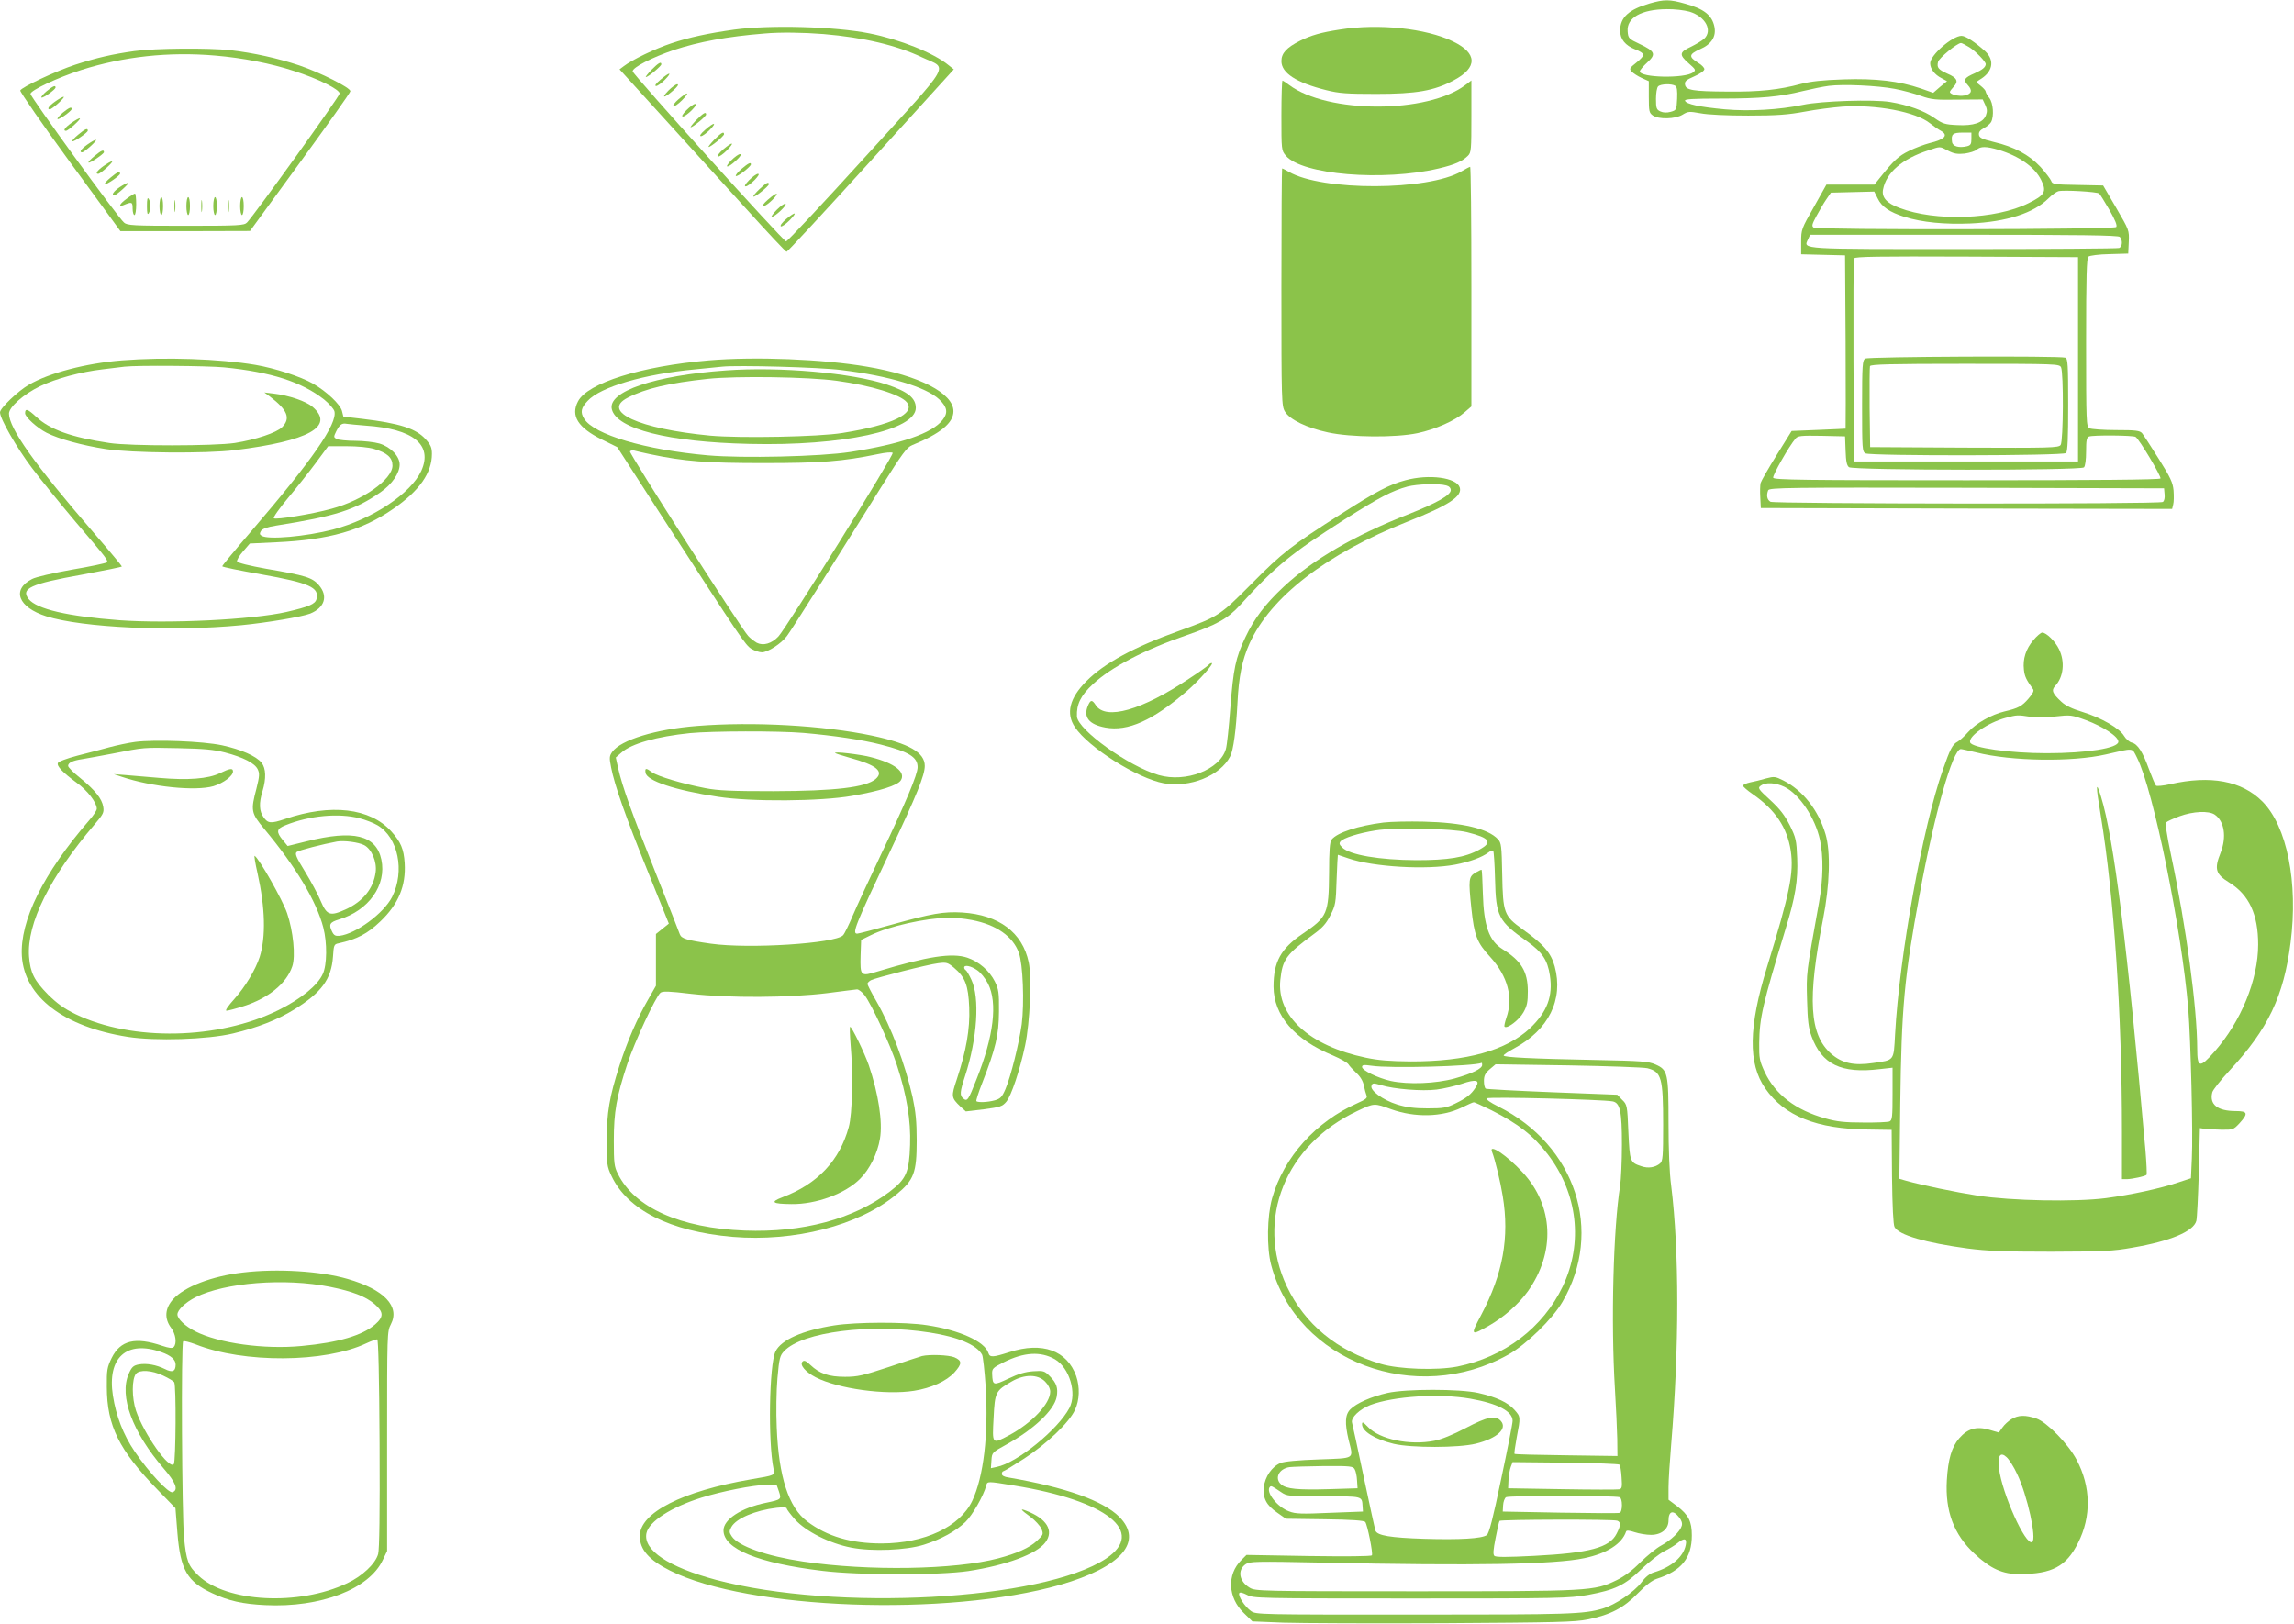 <?xml version="1.0" standalone="no"?>
<!DOCTYPE svg PUBLIC "-//W3C//DTD SVG 20010904//EN"
 "http://www.w3.org/TR/2001/REC-SVG-20010904/DTD/svg10.dtd">
<svg version="1.0" xmlns="http://www.w3.org/2000/svg"
 width="1280pt" height="906pt" viewBox="0 0 1280 906"
 preserveAspectRatio="xMidYMid meet">
<g transform="translate(0,906) scale(0.1,-0.1)"
fill="#8bc34a" stroke="none">
<path d="M9205 9041 c-117 -34 -165 -78 -165 -152 0 -48 29 -83 85 -105 25 -9
45 -22 45 -30 0 -7 -18 -27 -40 -44 -38 -30 -40 -34 -25 -50 9 -9 33 -25 55
-35 l40 -18 0 -88 c0 -79 2 -89 22 -103 33 -23 125 -21 166 4 31 19 38 19 100
8 40 -8 146 -13 267 -13 162 0 222 5 315 22 63 12 158 24 210 28 188 13 410
-29 489 -93 20 -16 46 -34 59 -41 46 -25 25 -49 -63 -70 -27 -7 -78 -26 -113
-43 -59 -29 -84 -52 -160 -147 l-33 -41 -134 0 -134 0 -70 -125 c-69 -121 -71
-126 -71 -194 l0 -70 123 -3 122 -3 3 -482 c1 -266 1 -484 0 -485 -2 0 -70 -4
-152 -7 l-149 -6 -84 -135 c-46 -74 -86 -144 -89 -155 -3 -12 -4 -48 -2 -80
l3 -60 1147 -3 1148 -2 6 25 c4 14 4 49 2 78 -4 44 -17 72 -83 177 -43 69 -85
133 -93 143 -13 14 -34 17 -144 17 -71 0 -138 5 -149 10 -18 10 -19 26 -19
479 0 374 3 471 13 479 7 6 60 13 118 14 l104 3 3 65 c3 65 2 66 -70 190 l-73
125 -142 3 c-132 2 -142 4 -148 23 -4 10 -31 46 -60 78 -64 68 -146 112 -261
139 -65 16 -80 23 -82 40 -2 15 6 25 27 37 17 8 35 24 41 34 17 33 12 106 -10
134 -11 14 -20 30 -20 35 0 6 -12 20 -27 32 -27 21 -27 23 -9 34 75 43 88 107
34 159 -55 50 -110 87 -133 87 -51 0 -175 -108 -175 -153 0 -31 25 -64 63 -83
l31 -17 -39 -32 -38 -33 -68 24 c-124 42 -252 57 -432 51 -119 -4 -182 -11
-237 -25 -121 -33 -234 -45 -410 -43 -195 1 -234 8 -238 39 -3 18 6 26 52 46
32 14 56 31 56 40 0 8 -15 24 -34 35 -55 34 -53 48 9 76 65 28 92 71 81 126
-13 64 -58 100 -165 129 -84 24 -116 24 -196 1z m222 -46 c90 -27 131 -106 81
-152 -13 -11 -45 -30 -71 -43 -67 -31 -69 -45 -16 -92 41 -36 43 -39 26 -52
-45 -35 -297 -30 -297 6 0 6 18 28 41 49 51 47 45 62 -43 104 -60 28 -63 32
-66 69 -7 77 76 124 219 125 41 1 98 -6 126 -14z m1562 -199 c36 -23 91 -80
91 -94 -1 -17 -19 -32 -62 -51 -58 -25 -65 -37 -38 -66 28 -30 21 -50 -19 -58
-31 -6 -81 6 -81 20 0 4 10 17 21 29 29 30 19 50 -35 73 -51 23 -60 34 -52 66
6 22 107 105 128 105 5 0 26 -11 47 -24z m-1641 -215 c9 -5 12 -27 10 -72 -3
-62 -4 -64 -36 -73 -22 -6 -41 -5 -57 2 -22 10 -25 18 -25 70 0 32 5 63 12 70
14 14 76 16 96 3z m1225 -17 c43 -8 109 -26 145 -39 59 -21 83 -23 206 -21
l139 1 14 -30 c11 -23 12 -37 4 -58 -16 -42 -69 -60 -160 -55 -68 3 -81 7
-128 40 -59 41 -145 72 -247 89 -89 15 -384 6 -486 -16 -135 -28 -299 -37
-436 -25 -141 13 -216 29 -222 48 -3 9 42 12 200 12 223 0 329 10 458 42 47
11 112 25 145 29 80 10 269 2 368 -17z m427 -279 c0 -28 -4 -36 -24 -41 -45
-11 -81 -1 -84 24 -6 43 4 52 58 52 l50 0 0 -35z m-130 -66 c33 -17 52 -20 92
-16 28 4 58 13 68 22 21 19 53 19 121 -1 116 -35 204 -97 239 -170 31 -63 20
-83 -72 -128 -182 -91 -519 -103 -720 -26 -71 26 -100 59 -91 103 18 94 107
171 253 218 69 23 62 23 110 -2z m843 -239 c5 -4 30 -45 57 -91 33 -58 45 -88
38 -96 -12 -14 -1665 -17 -1688 -3 -12 8 -10 18 15 64 17 31 41 73 55 93 l26
38 121 3 121 3 19 -38 c22 -47 67 -77 149 -103 100 -31 226 -43 369 -37 201 9
353 58 435 140 19 19 44 37 55 40 28 8 218 -3 228 -13z m115 -242 c17 -17 15
-55 -4 -62 -9 -3 -397 -6 -863 -6 -925 0 -899 -2 -873 54 l12 26 858 0 c654 0
861 -3 870 -12z m-233 -683 l0 -570 -625 0 -625 0 -3 560 c-1 308 0 566 3 573
3 10 134 12 627 10 l623 -3 0 -570z m-1297 -510 c2 -61 7 -83 19 -92 24 -18
1293 -19 1311 -1 7 7 12 42 12 89 0 61 3 78 16 83 22 9 247 7 260 -2 21 -13
145 -222 139 -232 -4 -7 -363 -10 -1081 -10 -907 0 -1075 2 -1080 14 -5 12 88
176 125 219 13 15 30 17 145 15 l131 -3 3 -80z m1780 -244 c2 -20 -2 -37 -10
-42 -20 -13 -2165 -11 -2189 1 -19 11 -24 35 -13 64 6 15 110 16 1108 14
l1101 -3 3 -34z"/>
<path d="M10408 7059 c-16 -9 -18 -33 -18 -264 0 -241 1 -255 19 -265 30 -15
1103 -14 1119 2 9 9 12 82 12 269 0 225 -2 258 -16 263 -28 11 -1098 6 -1116
-5z m1092 -48 c15 -30 13 -413 -2 -434 -12 -16 -53 -17 -538 -15 l-525 3 -3
220 c-1 121 0 225 2 232 4 10 114 13 530 13 509 0 526 -1 536 -19z"/>
<path d="M4098 8895 c-143 -20 -252 -43 -353 -77 -90 -30 -219 -92 -264 -127
l-24 -18 239 -263 c132 -145 339 -374 462 -509 122 -135 226 -246 231 -246 5
0 217 229 471 509 l462 509 -29 23 c-82 68 -271 144 -443 178 -190 38 -554 48
-752 21z m497 -25 c225 -19 409 -63 550 -130 145 -69 180 -8 -316 -554 -238
-262 -437 -475 -443 -473 -21 7 -855 932 -856 949 0 22 107 77 230 119 140 46
296 75 505 92 89 8 216 6 330 -3z"/>
<path d="M3635 8670 c-21 -22 -35 -40 -31 -40 13 0 86 61 86 71 0 18 -16 8
-55 -31z"/>
<path d="M3685 8615 c-25 -21 -34 -34 -24 -35 8 0 30 16 49 35 44 45 27 45
-25 0z"/>
<path d="M3730 8555 c-44 -45 -25 -45 26 0 24 21 33 34 23 35 -8 0 -30 -16
-49 -35z"/>
<path d="M3786 8506 c-21 -18 -34 -36 -29 -39 5 -3 27 12 48 33 47 48 35 52
-19 6z"/>
<path d="M3830 8445 c-22 -23 -29 -35 -19 -35 8 0 30 16 49 35 22 23 29 35 19
35 -8 0 -30 -16 -49 -35z"/>
<path d="M3885 8390 c-21 -22 -35 -40 -31 -40 13 0 86 61 86 71 0 18 -16 8
-55 -31z"/>
<path d="M3934 8335 c-24 -21 -33 -34 -23 -35 8 0 30 16 49 35 44 45 25 45
-26 0z"/>
<path d="M3985 8280 c-21 -22 -35 -40 -31 -40 13 0 86 61 86 71 0 18 -16 8
-55 -31z"/>
<path d="M4036 8227 c-22 -19 -35 -36 -29 -40 5 -3 27 12 48 33 47 48 35 52
-19 7z"/>
<path d="M4080 8165 c-44 -45 -21 -46 28 0 24 22 31 35 21 35 -8 0 -30 -16
-49 -35z"/>
<path d="M4137 8117 c-21 -18 -35 -36 -31 -39 7 -7 84 52 84 65 0 14 -15 6
-53 -26z"/>
<path d="M4180 8055 c-22 -23 -29 -35 -19 -35 8 0 30 16 49 35 22 23 29 35 19
35 -8 0 -30 -16 -49 -35z"/>
<path d="M4237 8004 c-21 -20 -36 -38 -33 -41 6 -6 86 58 86 69 0 16 -15 8
-53 -28z"/>
<path d="M4284 7945 c-24 -21 -33 -34 -23 -35 8 0 30 16 49 35 44 45 25 45
-26 0z"/>
<path d="M4335 7890 c-22 -22 -34 -40 -29 -40 18 0 88 66 77 73 -5 3 -27 -12
-48 -33z"/>
<path d="M4386 7837 c-22 -19 -35 -36 -29 -40 5 -3 27 12 48 33 47 48 35 52
-19 7z"/>
<path d="M7475 8895 c-105 -16 -159 -32 -220 -62 -76 -38 -105 -70 -105 -114
0 -66 82 -120 250 -162 72 -18 114 -21 280 -21 222 0 322 17 432 76 134 71
132 151 -5 217 -150 73 -415 101 -632 66z"/>
<path d="M750 8775 c-121 -17 -210 -37 -330 -76 -109 -36 -299 -125 -307 -144
-2 -7 122 -187 277 -399 l282 -386 362 0 361 1 280 384 c154 211 280 389 280
396 0 20 -168 104 -285 144 -120 40 -255 70 -385 85 -122 13 -419 11 -535 -5z
m450 -25 c154 -13 312 -44 440 -86 135 -43 255 -103 255 -126 0 -16 -477 -679
-517 -720 -16 -16 -46 -18 -342 -18 -294 0 -326 2 -344 18 -33 27 -522 701
-522 718 0 20 152 91 282 133 238 76 491 103 748 81z"/>
<path d="M260 8551 c-19 -16 -32 -32 -29 -35 6 -7 79 44 79 56 0 14 -14 8 -50
-21z"/>
<path d="M307 8493 c-35 -25 -47 -43 -29 -43 13 0 89 69 77 70 -6 0 -27 -12
-48 -27z"/>
<path d="M350 8431 c-19 -16 -32 -32 -29 -35 6 -7 79 44 79 56 0 14 -14 8 -50
-21z"/>
<path d="M397 8373 c-35 -25 -47 -43 -29 -43 13 0 89 69 77 70 -6 0 -27 -12
-48 -27z"/>
<path d="M437 8309 c-21 -17 -36 -34 -33 -37 7 -6 86 48 86 59 0 16 -15 10
-53 -22z"/>
<path d="M487 8253 c-35 -25 -47 -43 -29 -43 13 0 89 69 77 70 -6 0 -27 -12
-48 -27z"/>
<path d="M527 8189 c-21 -17 -36 -33 -33 -36 6 -6 86 48 86 58 0 16 -15 10
-53 -22z"/>
<path d="M577 8133 c-35 -25 -47 -43 -29 -43 13 0 89 69 77 70 -6 0 -27 -12
-48 -27z"/>
<path d="M617 8069 c-21 -17 -36 -34 -33 -37 7 -6 86 48 86 59 0 16 -15 10
-53 -22z"/>
<path d="M667 8015 c-34 -23 -48 -45 -29 -45 11 0 88 69 77 70 -6 0 -27 -11
-48 -25z"/>
<path d="M708 7952 c-39 -28 -51 -49 -20 -37 48 20 52 19 52 -19 0 -20 5 -36
10 -36 6 0 10 27 10 60 0 33 -3 60 -7 60 -5 -1 -25 -13 -45 -28z"/>
<path d="M820 7910 c0 -39 3 -51 10 -40 5 8 10 26 10 40 0 14 -5 32 -10 40 -7
11 -10 -1 -10 -40z"/>
<path d="M890 7910 c0 -27 5 -50 10 -50 6 0 10 23 10 50 0 28 -4 50 -10 50 -5
0 -10 -22 -10 -50z"/>
<path d="M973 7910 c0 -30 2 -43 4 -27 2 15 2 39 0 55 -2 15 -4 2 -4 -28z"/>
<path d="M1040 7910 c0 -27 5 -50 10 -50 6 0 10 23 10 50 0 28 -4 50 -10 50
-5 0 -10 -22 -10 -50z"/>
<path d="M1123 7910 c0 -30 2 -43 4 -27 2 15 2 39 0 55 -2 15 -4 2 -4 -28z"/>
<path d="M1190 7910 c0 -27 5 -50 10 -50 6 0 10 23 10 50 0 28 -4 50 -10 50
-5 0 -10 -22 -10 -50z"/>
<path d="M1273 7910 c0 -30 2 -43 4 -27 2 15 2 39 0 55 -2 15 -4 2 -4 -28z"/>
<path d="M1340 7910 c0 -27 5 -50 10 -50 6 0 10 23 10 50 0 28 -4 50 -10 50
-5 0 -10 -22 -10 -50z"/>
<path d="M7150 8416 c0 -194 0 -195 25 -225 90 -106 542 -144 853 -71 89 21
132 40 163 71 18 18 19 34 19 220 l0 200 -33 -25 c-211 -161 -769 -161 -984 0
-17 13 -34 24 -37 24 -3 0 -6 -87 -6 -194z"/>
<path d="M8155 8104 c-187 -109 -777 -111 -963 -3 -18 10 -35 19 -38 19 -2 0
-4 -298 -4 -662 0 -641 1 -664 20 -695 27 -45 123 -91 240 -116 128 -28 377
-30 500 -4 99 21 210 70 263 117 l37 32 0 669 c0 368 -3 669 -7 668 -5 -1 -26
-12 -48 -25z"/>
<path d="M680 7049 c-200 -16 -406 -70 -519 -136 -61 -35 -161 -131 -161 -154
0 -36 92 -196 178 -310 48 -64 157 -198 242 -299 182 -214 186 -218 174 -229
-5 -4 -92 -23 -194 -40 -101 -18 -201 -41 -221 -52 -116 -59 -78 -158 79 -208
203 -64 701 -87 1087 -50 144 14 340 47 386 65 81 33 101 98 48 159 -37 42
-71 53 -293 91 -95 17 -160 33 -163 41 -3 7 12 32 33 56 l38 44 146 7 c295 13
481 66 655 187 145 100 215 200 215 306 0 35 -6 50 -36 83 -54 59 -144 88
-354 113 l-104 12 -8 32 c-10 37 -86 109 -161 152 -70 40 -212 86 -322 105
-203 34 -501 44 -745 25z m571 -39 c261 -26 432 -81 557 -179 28 -23 54 -52
58 -66 17 -70 -122 -271 -468 -674 -87 -101 -158 -187 -158 -191 0 -4 98 -24
217 -45 270 -48 326 -73 309 -138 -7 -28 -42 -43 -168 -72 -189 -43 -656 -66
-932 -46 -290 22 -461 62 -506 118 -46 59 11 85 297 136 123 23 223 43 223 46
0 3 -68 85 -151 181 -337 390 -478 589 -479 672 0 36 82 109 174 153 89 43
228 80 348 94 51 6 107 13 123 15 70 8 461 5 556 -4z m789 -325 c267 -18 376
-107 311 -252 -58 -127 -273 -270 -493 -328 -151 -39 -362 -58 -398 -35 -12 7
-12 13 -4 27 8 12 34 22 85 30 330 52 442 88 582 186 65 45 107 107 107 155 0
46 -50 98 -113 117 -28 8 -88 15 -134 15 -47 0 -93 5 -104 10 -18 10 -18 12
-3 43 20 39 32 47 59 42 11 -2 58 -6 105 -10z m47 -130 c73 -22 103 -48 103
-93 0 -77 -165 -194 -340 -241 -108 -30 -312 -63 -322 -53 -5 5 31 55 79 113
48 57 118 146 156 197 l68 92 102 0 c63 0 123 -6 154 -15z"/>
<path d="M1505 6848 c100 -76 118 -122 69 -172 -32 -31 -145 -69 -264 -88
-113 -17 -584 -18 -700 0 -213 32 -332 75 -408 146 -47 44 -62 49 -62 20 0
-21 67 -82 120 -109 69 -35 197 -70 331 -91 141 -22 558 -26 719 -6 412 51
559 132 435 241 -37 32 -133 65 -220 75 l-50 6 30 -22z"/>
<path d="M3955 7049 c-376 -32 -677 -126 -730 -229 -42 -80 0 -147 134 -213
l85 -42 258 -400 c432 -668 457 -705 491 -726 18 -10 43 -19 58 -19 33 0 108
48 140 91 25 33 247 384 524 828 121 193 145 225 175 237 157 64 230 124 230
189 0 101 -192 200 -483 249 -245 42 -622 57 -882 35z m740 -54 c265 -32 473
-95 546 -164 45 -43 50 -75 18 -115 -58 -74 -233 -134 -514 -178 -168 -26
-601 -36 -795 -19 -351 31 -637 116 -691 205 -22 36 -17 60 20 99 71 78 317
150 601 176 63 6 131 13 150 15 82 9 543 -3 665 -19z m-1070 -469 c195 -41
315 -50 635 -50 321 0 440 9 639 50 42 9 77 12 82 7 10 -10 -594 -979 -638
-1025 -38 -40 -84 -53 -120 -35 -15 9 -38 26 -49 39 -42 46 -665 1019 -659
1029 4 5 14 7 23 5 10 -3 49 -12 87 -20z"/>
<path d="M4050 6993 c-397 -28 -661 -118 -636 -217 27 -110 317 -183 766 -193
521 -13 930 76 930 201 0 55 -45 91 -161 130 -194 65 -599 101 -899 79z m620
-58 c190 -26 353 -76 389 -119 53 -63 -81 -128 -358 -172 -132 -22 -572 -30
-738 -15 -399 38 -611 135 -460 212 99 51 231 82 447 105 161 17 561 11 720
-11z"/>
<path d="M7842 6380 c-90 -24 -164 -63 -359 -188 -275 -175 -330 -218 -498
-388 -180 -181 -185 -184 -405 -264 -251 -90 -419 -181 -518 -281 -94 -94
-116 -180 -64 -257 76 -114 349 -286 496 -313 146 -26 315 42 370 150 18 34
33 146 41 301 7 144 26 237 66 327 117 261 430 503 885 683 228 90 305 141
289 190 -18 55 -171 76 -303 40z m228 -29 c16 -4 25 -14 25 -26 0 -28 -78 -72
-237 -135 -301 -118 -533 -253 -695 -404 -103 -96 -165 -178 -214 -282 -55
-116 -67 -175 -84 -394 -8 -107 -19 -211 -25 -230 -33 -115 -224 -189 -375
-145 -167 48 -452 253 -456 327 -3 67 21 117 89 180 100 94 289 193 522 273
170 59 231 93 300 169 196 216 282 286 582 477 199 126 265 160 352 184 54 14
174 18 216 6z"/>
<path d="M6746 5352 c-3 -5 -51 -40 -108 -77 -267 -179 -468 -236 -524 -150
-21 32 -29 31 -44 -4 -26 -63 6 -104 98 -121 125 -23 264 39 455 204 65 56
154 156 138 156 -5 0 -12 -4 -15 -8z"/>
<path d="M11346 5488 c-42 -49 -60 -105 -53 -165 4 -38 13 -56 51 -109 7 -8
-1 -24 -25 -52 -37 -43 -57 -54 -134 -72 -72 -17 -161 -67 -203 -115 -20 -23
-47 -47 -59 -54 -28 -14 -42 -41 -82 -156 -113 -320 -243 -1039 -267 -1478 -8
-149 -3 -142 -123 -159 -107 -16 -173 -1 -234 52 -121 107 -133 305 -45 750
38 192 43 378 14 475 -40 135 -127 245 -236 300 -44 22 -50 23 -96 11 -27 -8
-67 -18 -89 -22 -22 -5 -40 -13 -39 -19 0 -5 24 -26 53 -46 127 -88 193 -187
213 -316 18 -123 -5 -235 -132 -648 -104 -337 -107 -540 -10 -679 107 -154
287 -226 573 -229 l132 -2 2 -260 c2 -171 7 -268 14 -282 24 -45 172 -88 409
-120 108 -14 202 -18 465 -18 293 1 344 3 455 23 210 36 339 90 355 149 4 15
10 138 14 273 l6 245 25 -4 c14 -2 56 -4 93 -5 67 -1 69 0 103 36 50 55 46 68
-21 68 -102 0 -148 37 -131 104 3 14 47 69 97 123 214 230 302 414 340 713 43
336 -20 650 -158 788 -115 115 -289 147 -514 96 -39 -9 -75 -12 -79 -8 -5 5
-22 46 -39 91 -35 97 -63 141 -96 149 -13 3 -33 20 -43 37 -25 43 -128 102
-232 134 -57 17 -96 36 -118 57 -51 47 -57 64 -34 89 46 49 55 134 21 204 -21
44 -71 93 -94 93 -7 0 -30 -19 -49 -42z m-16 -428 c33 -5 90 -4 140 2 82 9 88
9 170 -21 96 -36 180 -91 180 -120 0 -36 -175 -64 -400 -64 -206 0 -417 30
-427 60 -12 34 100 111 198 137 63 17 67 17 139 6z m-302 -199 c195 -49 534
-54 722 -11 161 37 145 39 174 -18 91 -179 249 -956 286 -1401 14 -177 27
-697 20 -836 l-5 -110 -70 -23 c-101 -34 -262 -69 -405 -88 -170 -22 -529 -15
-715 14 -122 19 -310 58 -399 83 l-38 11 5 421 c7 535 22 703 108 1166 83 451
185 811 230 811 6 0 45 -9 87 -19z m-1071 -192 c83 -40 172 -174 198 -296 20
-94 18 -218 -5 -348 -73 -403 -71 -394 -67 -545 3 -116 8 -157 25 -203 57
-156 165 -209 380 -183 l72 8 0 -146 c0 -130 -2 -147 -17 -154 -10 -4 -76 -7
-148 -6 -102 0 -147 5 -210 23 -165 46 -279 133 -338 258 -29 63 -32 76 -31
163 2 141 18 212 147 636 55 178 70 273 65 396 -4 99 -7 113 -41 182 -29 57
-54 90 -109 141 -69 63 -71 68 -53 81 27 20 82 17 132 -7z m2401 -155 c54 -37
67 -125 32 -214 -36 -90 -27 -118 49 -165 110 -68 161 -177 161 -346 0 -196
-95 -429 -245 -599 -81 -92 -95 -89 -95 20 -1 229 -61 677 -146 1078 -25 118
-33 177 -27 183 6 6 39 21 74 34 76 28 164 32 197 9z"/>
<path d="M11722 4508 c74 -455 118 -1101 118 -1765 l0 -263 28 0 c31 1 101 16
109 24 3 3 0 65 -6 138 -100 1135 -177 1745 -248 1973 -29 94 -30 66 -1 -107z"/>
<path d="M3890 5009 c-231 -18 -426 -78 -474 -145 -16 -23 -17 -32 -6 -87 19
-98 80 -273 206 -583 l116 -288 -36 -29 -36 -29 0 -144 0 -145 -45 -79 c-59
-102 -114 -228 -158 -365 -57 -177 -71 -263 -72 -420 0 -131 2 -144 27 -197
89 -190 328 -310 675 -340 345 -29 705 63 914 236 99 81 114 122 114 301 0
108 -6 163 -23 243 -42 186 -118 388 -202 535 -28 48 -50 92 -50 97 0 5 9 14
19 20 28 14 317 88 376 95 46 6 53 4 88 -25 63 -53 80 -99 85 -222 5 -120 -17
-243 -69 -400 -32 -96 -32 -103 19 -152 l31 -28 101 12 c91 12 103 16 125 42
28 34 75 174 105 314 27 129 38 379 20 464 -35 167 -167 265 -371 278 -105 6
-167 -5 -398 -69 -96 -27 -181 -49 -188 -49 -30 0 -12 45 184 460 148 313 193
424 193 476 0 75 -87 125 -295 169 -271 57 -662 79 -975 54z m595 -39 c169
-15 325 -38 430 -65 157 -40 205 -70 205 -126 0 -41 -65 -195 -205 -489 -64
-135 -135 -288 -157 -340 -22 -52 -46 -101 -54 -109 -43 -46 -524 -77 -737
-47 -134 19 -165 28 -174 53 -3 10 -63 162 -133 338 -131 328 -188 486 -211
589 l-13 59 31 27 c55 50 198 90 383 109 122 12 494 13 635 1z m938 -1044
c136 -26 229 -91 262 -183 23 -63 31 -279 16 -398 -15 -108 -61 -293 -91 -363
-19 -44 -28 -53 -59 -62 -39 -11 -94 -13 -103 -5 -3 3 12 50 33 103 75 193 92
265 93 397 1 107 -2 125 -23 168 -30 60 -89 111 -154 133 -85 28 -219 8 -500
-77 -96 -29 -98 -27 -95 91 l3 85 55 27 c99 49 305 95 432 97 31 1 90 -5 131
-13z m28 -279 c20 -13 46 -45 62 -76 54 -107 32 -293 -64 -533 -46 -118 -52
-126 -74 -108 -21 17 -19 37 10 126 68 209 83 436 35 537 -12 26 -26 50 -31
53 -5 3 -9 9 -9 15 0 16 36 10 71 -14z m-627 -140 c40 -53 142 -273 180 -389
55 -168 79 -310 74 -447 -5 -153 -21 -190 -114 -261 -202 -153 -484 -229 -809
-217 -359 14 -614 128 -707 316 -21 41 -23 61 -23 186 0 161 15 245 76 430 40
121 157 372 184 395 12 10 47 9 172 -6 211 -24 548 -22 758 4 83 11 158 20
167 21 9 0 28 -14 42 -32z"/>
<path d="M4660 4858 c3 -3 40 -15 83 -27 147 -40 191 -76 143 -118 -55 -47
-226 -67 -571 -68 -233 0 -308 3 -380 17 -125 24 -263 65 -296 88 -35 26 -41
25 -37 -2 6 -45 165 -98 403 -134 186 -29 575 -26 750 5 155 27 253 58 271 86
30 46 -33 96 -167 130 -62 16 -209 33 -199 23z"/>
<path d="M4746 3233 c15 -165 10 -389 -10 -462 -51 -187 -174 -318 -370 -392
-71 -27 -58 -37 50 -38 138 -2 301 58 383 141 53 52 98 143 111 224 16 94 -9
252 -62 409 -23 67 -95 215 -104 215 -4 0 -2 -44 2 -97z"/>
<path d="M755 4920 c-38 -5 -104 -19 -145 -30 -41 -11 -122 -33 -179 -47 -57
-15 -106 -33 -108 -41 -7 -17 26 -52 105 -110 61 -44 112 -111 112 -145 0 -9
-18 -37 -41 -63 -258 -298 -389 -563 -377 -760 15 -227 234 -394 591 -450 152
-24 445 -15 587 19 138 33 248 76 342 134 152 94 207 169 216 295 4 64 6 69
31 74 103 23 161 53 233 122 101 96 144 199 136 326 -5 79 -22 118 -75 177
-118 130 -336 156 -592 69 -80 -27 -96 -25 -120 9 -25 34 -27 80 -6 147 21 70
19 126 -5 157 -30 38 -115 75 -221 98 -109 23 -374 33 -484 19z m500 -59 c103
-27 167 -60 183 -94 11 -23 10 -39 -7 -107 -33 -124 -30 -137 43 -225 176
-211 292 -404 330 -551 22 -85 21 -208 -3 -259 -28 -63 -121 -139 -246 -201
-334 -166 -818 -176 -1134 -23 -64 31 -102 59 -152 108 -78 79 -100 123 -107
213 -13 185 116 445 367 739 48 56 52 66 47 97 -7 45 -46 93 -129 161 -37 29
-67 60 -67 67 0 18 26 30 80 38 25 4 101 18 170 31 177 35 167 34 365 30 143
-3 197 -8 260 -24z m750 -367 c33 -8 79 -26 101 -39 116 -68 154 -256 82 -400
-47 -92 -202 -206 -293 -217 -24 -2 -32 2 -43 25 -19 39 -11 51 39 66 167 50
267 192 237 334 -29 137 -155 168 -418 102 l-105 -26 -27 33 c-38 46 -36 63
15 83 133 54 298 69 412 39z m27 -150 c42 -22 72 -93 64 -151 -12 -91 -71
-164 -168 -208 -86 -39 -104 -33 -138 46 -15 37 -55 111 -88 165 -50 81 -58
101 -46 110 11 9 147 44 224 58 40 7 121 -4 152 -20z"/>
<path d="M1226 4745 c-65 -31 -177 -40 -336 -26 -69 6 -154 13 -190 16 l-65 5
45 -15 c166 -56 410 -81 511 -52 56 17 109 57 109 82 0 20 -16 18 -74 -10z"/>
<path d="M1437 4187 c43 -193 47 -355 12 -467 -23 -71 -81 -167 -140 -233 -36
-40 -55 -67 -45 -67 8 0 50 11 94 25 139 44 241 127 273 223 19 57 5 196 -29
296 -25 74 -156 305 -181 320 -4 3 3 -41 16 -97z"/>
<path d="M7720 4470 c-142 -18 -257 -55 -290 -95 -10 -12 -14 -60 -14 -188 -2
-226 -9 -244 -148 -338 -122 -83 -162 -157 -162 -295 1 -161 117 -295 332
-384 42 -18 81 -40 86 -49 5 -9 25 -30 44 -48 22 -20 37 -45 42 -70 4 -21 11
-46 15 -56 6 -14 -4 -22 -51 -43 -232 -103 -411 -301 -476 -531 -28 -100 -31
-275 -5 -373 143 -538 809 -789 1325 -498 99 56 244 197 300 293 231 395 74
874 -357 1090 -48 24 -70 40 -64 46 10 10 646 -6 701 -17 42 -8 52 -56 52
-241 0 -92 -5 -196 -10 -230 -38 -236 -52 -757 -29 -1134 6 -101 12 -227 13
-279 l1 -95 -285 4 c-157 2 -287 5 -289 8 -3 2 3 43 12 92 22 114 22 115 -13
154 -35 40 -100 71 -202 94 -103 23 -404 23 -506 0 -89 -20 -173 -57 -207 -91
-30 -30 -32 -77 -10 -171 27 -110 41 -101 -166 -109 -116 -4 -192 -11 -214
-20 -48 -20 -87 -77 -93 -135 -6 -62 14 -101 76 -143 l47 -33 217 -3 c153 -2
219 -7 226 -15 12 -17 44 -175 37 -186 -3 -6 -150 -7 -353 -4 l-347 6 -29 -29
c-81 -81 -75 -209 14 -295 l48 -47 173 -7 c96 -3 498 -5 894 -3 633 4 730 6
805 21 127 26 201 65 279 146 45 46 79 72 106 81 137 44 195 116 195 242 0 78
-18 114 -82 163 l-48 36 0 69 c0 38 7 147 15 242 45 538 45 1078 0 1440 -10
73 -15 205 -15 353 0 276 -4 295 -73 325 -38 17 -77 20 -332 25 -363 7 -515
15 -515 25 0 5 27 23 59 40 192 103 276 272 226 457 -21 76 -61 123 -180 208
-103 74 -109 90 -113 305 -3 160 -5 177 -24 197 -55 59 -199 93 -413 98 -82 2
-184 0 -225 -5z m466 -54 c128 -32 145 -56 67 -98 -79 -43 -173 -58 -350 -58
-206 1 -372 29 -414 71 -16 16 -18 23 -9 34 16 19 100 46 195 61 107 18 426
11 511 -10z m156 -261 c5 -210 18 -235 180 -349 83 -59 113 -103 126 -189 18
-116 -15 -203 -110 -294 -133 -125 -355 -187 -668 -186 -115 1 -180 6 -250 21
-314 66 -497 233 -476 434 12 114 32 142 186 255 51 37 71 61 94 107 28 54 30
68 34 197 3 77 6 139 7 139 1 0 28 -9 59 -20 139 -48 435 -65 595 -35 83 16
150 41 186 68 11 9 23 13 27 9 3 -4 8 -74 10 -157z m-72 -1038 c0 -20 -54 -47
-153 -75 -105 -29 -260 -35 -357 -14 -71 16 -160 59 -160 78 0 12 10 13 53 7
102 -16 571 -3 615 16 1 1 2 -5 2 -12z m922 -18 c79 -20 88 -53 88 -315 0
-179 -2 -203 -17 -216 -27 -23 -67 -29 -104 -16 -64 21 -65 24 -73 191 -6 149
-7 153 -35 180 l-27 28 -363 14 c-199 8 -366 17 -371 20 -6 4 -10 23 -10 43 0
29 7 43 32 65 l33 28 405 -6 c223 -4 422 -11 442 -16z m-959 -108 c-24 -38
-51 -59 -113 -89 -49 -24 -66 -27 -155 -27 -74 0 -118 6 -170 22 -80 25 -153
79 -142 105 5 15 11 15 52 3 74 -23 231 -35 311 -25 40 5 103 20 140 32 81 28
105 21 77 -21z m90 -127 c150 -76 231 -139 313 -245 167 -218 199 -494 84
-737 -110 -231 -326 -395 -589 -448 -114 -22 -325 -15 -426 15 -246 74 -424
221 -525 433 -176 373 -8 790 395 979 93 44 93 44 188 9 132 -47 282 -44 392
9 33 16 63 30 68 30 4 1 49 -20 100 -45z m-119 -1609 c153 -27 236 -70 236
-124 0 -14 -29 -161 -64 -325 -46 -221 -67 -302 -80 -312 -27 -20 -152 -27
-350 -21 -187 6 -260 18 -271 45 -3 8 -33 144 -66 301 -33 157 -62 293 -65
302 -8 28 43 76 103 99 130 49 386 65 557 35z m832 -368 c5 -4 10 -36 12 -71
4 -55 2 -64 -14 -67 -11 -2 -154 -2 -319 1 l-300 5 2 46 c2 26 7 59 13 74 l10
26 294 -3 c162 -2 298 -7 302 -11z m-1477 -26 c6 -10 12 -38 13 -62 l3 -44
-160 -5 c-174 -5 -238 1 -267 27 -38 34 -12 87 47 96 17 2 103 5 192 6 149 1
163 -1 172 -18z m-410 -128 c32 -22 42 -23 238 -23 220 0 212 2 216 -56 l2
-29 -185 -7 c-156 -7 -192 -6 -227 8 -67 24 -133 110 -107 137 7 7 11 5 63
-30z m1889 -28 c7 -3 12 -21 12 -44 0 -22 -5 -41 -12 -43 -7 -3 -157 -2 -333
1 l-320 6 2 35 c1 19 8 39 16 45 13 10 605 10 635 0z m331 -112 c14 -17 19
-34 15 -47 -9 -32 -60 -81 -114 -110 -27 -14 -79 -57 -117 -94 -44 -45 -91
-80 -133 -100 -125 -61 -147 -62 -1129 -62 -860 0 -887 1 -918 20 -59 35 -70
98 -23 131 23 16 51 17 440 9 830 -18 1287 -10 1450 25 126 26 210 80 233 148
2 8 15 8 48 -3 24 -8 65 -15 91 -15 58 0 98 32 98 80 0 53 26 61 59 18z m-345
-19 c21 -8 20 -27 -4 -73 -39 -77 -149 -107 -458 -123 -156 -8 -216 -8 -224 0
-8 8 -6 34 7 99 9 48 19 91 22 96 5 8 634 10 657 1z m382 -136 c-13 -66 -80
-123 -177 -152 -24 -7 -48 -26 -70 -56 -42 -55 -146 -125 -215 -146 -109 -32
-181 -34 -1052 -34 -871 0 -884 0 -912 20 -34 24 -74 85 -65 100 4 6 20 2 43
-10 36 -19 59 -20 913 -20 839 0 880 1 990 20 150 28 204 53 298 144 42 40 99
85 126 99 28 14 61 34 75 46 38 31 54 27 46 -11z"/>
<path d="M8232 4190 c-37 -23 -39 -38 -22 -200 16 -151 31 -190 105 -270 98
-108 130 -227 90 -340 -8 -24 -13 -46 -10 -49 14 -14 81 37 105 79 21 37 25
58 25 120 -1 109 -36 168 -142 234 -74 46 -104 129 -109 310 -2 71 -5 131 -7
132 -2 2 -17 -6 -35 -16z"/>
<path d="M8325 2633 c18 -47 47 -167 60 -248 38 -231 1 -433 -120 -662 -62
-117 -60 -119 44 -60 81 46 165 120 216 191 155 218 144 477 -29 664 -89 96
-190 163 -171 115z"/>
<path d="M8178 1091 c-70 -37 -137 -64 -175 -71 -137 -27 -305 8 -370 77 -27
28 -33 31 -33 15 0 -39 70 -83 177 -109 97 -23 362 -23 458 1 118 29 178 84
139 127 -30 33 -74 24 -196 -40z"/>
<path d="M1355 1959 c-172 -20 -326 -79 -389 -149 -46 -51 -50 -108 -11 -160
26 -35 33 -88 14 -107 -8 -8 -25 -6 -64 7 -150 51 -233 31 -282 -68 -25 -52
-28 -66 -27 -162 1 -217 68 -352 285 -575 l98 -101 11 -139 c17 -206 54 -271
195 -336 90 -42 168 -60 296 -66 308 -15 579 89 655 252 l24 50 0 612 c0 603
0 613 21 653 52 100 -37 194 -241 253 -151 44 -394 59 -585 36z m487 -80 c124
-25 197 -53 248 -96 51 -44 52 -71 4 -113 -71 -62 -205 -102 -411 -121 -209
-20 -462 15 -594 82 -55 28 -99 69 -99 94 0 25 44 67 101 96 164 82 498 109
751 58z m276 -875 c2 -388 -1 -591 -8 -616 -15 -54 -89 -124 -173 -163 -269
-128 -674 -107 -830 43 -57 54 -67 81 -80 210 -12 128 -17 1085 -5 1097 4 4
35 -4 70 -17 267 -106 722 -103 952 6 28 13 56 23 61 22 6 -2 11 -206 13 -582z
m-1218 511 c54 -19 80 -42 80 -70 0 -38 -19 -46 -59 -25 -49 24 -103 34 -147
26 -30 -6 -39 -14 -56 -53 -54 -123 21 -325 194 -526 69 -80 85 -121 51 -134
-21 -8 -132 110 -212 228 -63 93 -103 196 -121 311 -33 213 77 311 270 243z
m10 -131 c30 -14 58 -31 62 -37 12 -18 9 -440 -2 -457 -24 -35 -168 170 -211
298 -24 71 -24 177 0 206 20 24 88 20 151 -10z"/>
<path d="M4656 1664 c-179 -28 -298 -81 -329 -146 -35 -73 -42 -504 -11 -654
7 -38 10 -36 -125 -59 -384 -66 -621 -186 -621 -317 0 -75 51 -133 168 -192
435 -219 1549 -259 2177 -80 343 99 467 242 330 380 -91 90 -298 164 -617 219
-24 3 -38 11 -38 20 0 8 4 15 8 15 4 0 57 32 117 71 127 83 251 201 283 271
26 56 28 127 7 189 -51 143 -189 193 -372 134 -94 -30 -110 -31 -118 -5 -20
64 -162 128 -343 155 -121 19 -395 18 -516 -1z m532 -40 c156 -24 263 -69 292
-124 5 -10 14 -91 20 -180 16 -266 -12 -501 -75 -635 -69 -145 -265 -237 -505
-238 -171 0 -305 39 -416 123 -104 78 -159 249 -170 525 -4 83 -2 206 4 274
10 114 14 127 38 152 102 107 482 155 812 103z m698 -149 c82 -48 124 -190 81
-272 -64 -121 -293 -307 -406 -329 l-32 -7 3 44 c3 43 3 44 85 89 152 84 265
191 279 265 9 49 -1 78 -38 115 -30 30 -35 32 -93 28 -43 -3 -82 -14 -138 -41
-85 -40 -88 -39 -91 25 -1 31 3 35 64 66 114 57 207 62 286 17z m-55 -124 c18
-18 29 -40 29 -57 0 -67 -103 -176 -231 -244 -94 -50 -93 -51 -85 97 7 145 11
152 101 204 71 41 145 41 186 0z m-171 -581 c517 -84 736 -258 512 -407 -352
-234 -1508 -297 -2177 -119 -265 71 -407 166 -388 260 13 65 138 146 308 199
111 35 289 70 359 71 l59 1 13 -37 c15 -45 14 -46 -72 -64 -138 -28 -237 -93
-237 -154 0 -104 194 -183 553 -226 205 -25 649 -25 813 -1 210 32 382 95 430
160 49 65 8 133 -108 177 -36 14 -31 6 24 -34 27 -20 54 -50 62 -67 12 -31 11
-33 -27 -69 -40 -37 -111 -69 -214 -96 -242 -64 -724 -72 -1088 -18 -204 30
-363 86 -399 141 -15 23 -15 28 -2 52 27 48 133 93 252 107 37 4 57 3 57 -4 0
-5 21 -33 46 -61 60 -67 194 -134 313 -157 116 -23 308 -15 406 16 96 30 179
76 232 127 39 38 101 146 116 203 6 25 4 25 157 0z"/>
<path d="M5145 1493 c-11 -3 -94 -30 -185 -61 -146 -48 -174 -55 -245 -55 -91
0 -142 18 -193 66 -24 23 -35 28 -44 19 -18 -18 16 -58 74 -88 126 -64 389
-100 548 -75 96 15 181 54 225 102 44 49 44 66 0 85 -33 13 -137 17 -180 7z"/>
<path d="M11224 1141 c-17 -10 -40 -31 -51 -47 l-20 -28 -55 16 c-70 20 -119
6 -166 -48 -42 -49 -62 -116 -69 -234 -10 -172 39 -303 153 -409 90 -85 159
-116 254 -115 181 1 259 43 325 174 75 148 72 313 -8 464 -46 88 -166 210
-224 230 -61 21 -101 20 -139 -3z m31 -306 c57 -118 111 -364 84 -380 -36 -23
-169 273 -185 411 -9 72 8 95 43 62 14 -13 40 -54 58 -93z"/>
</g>
</svg>
